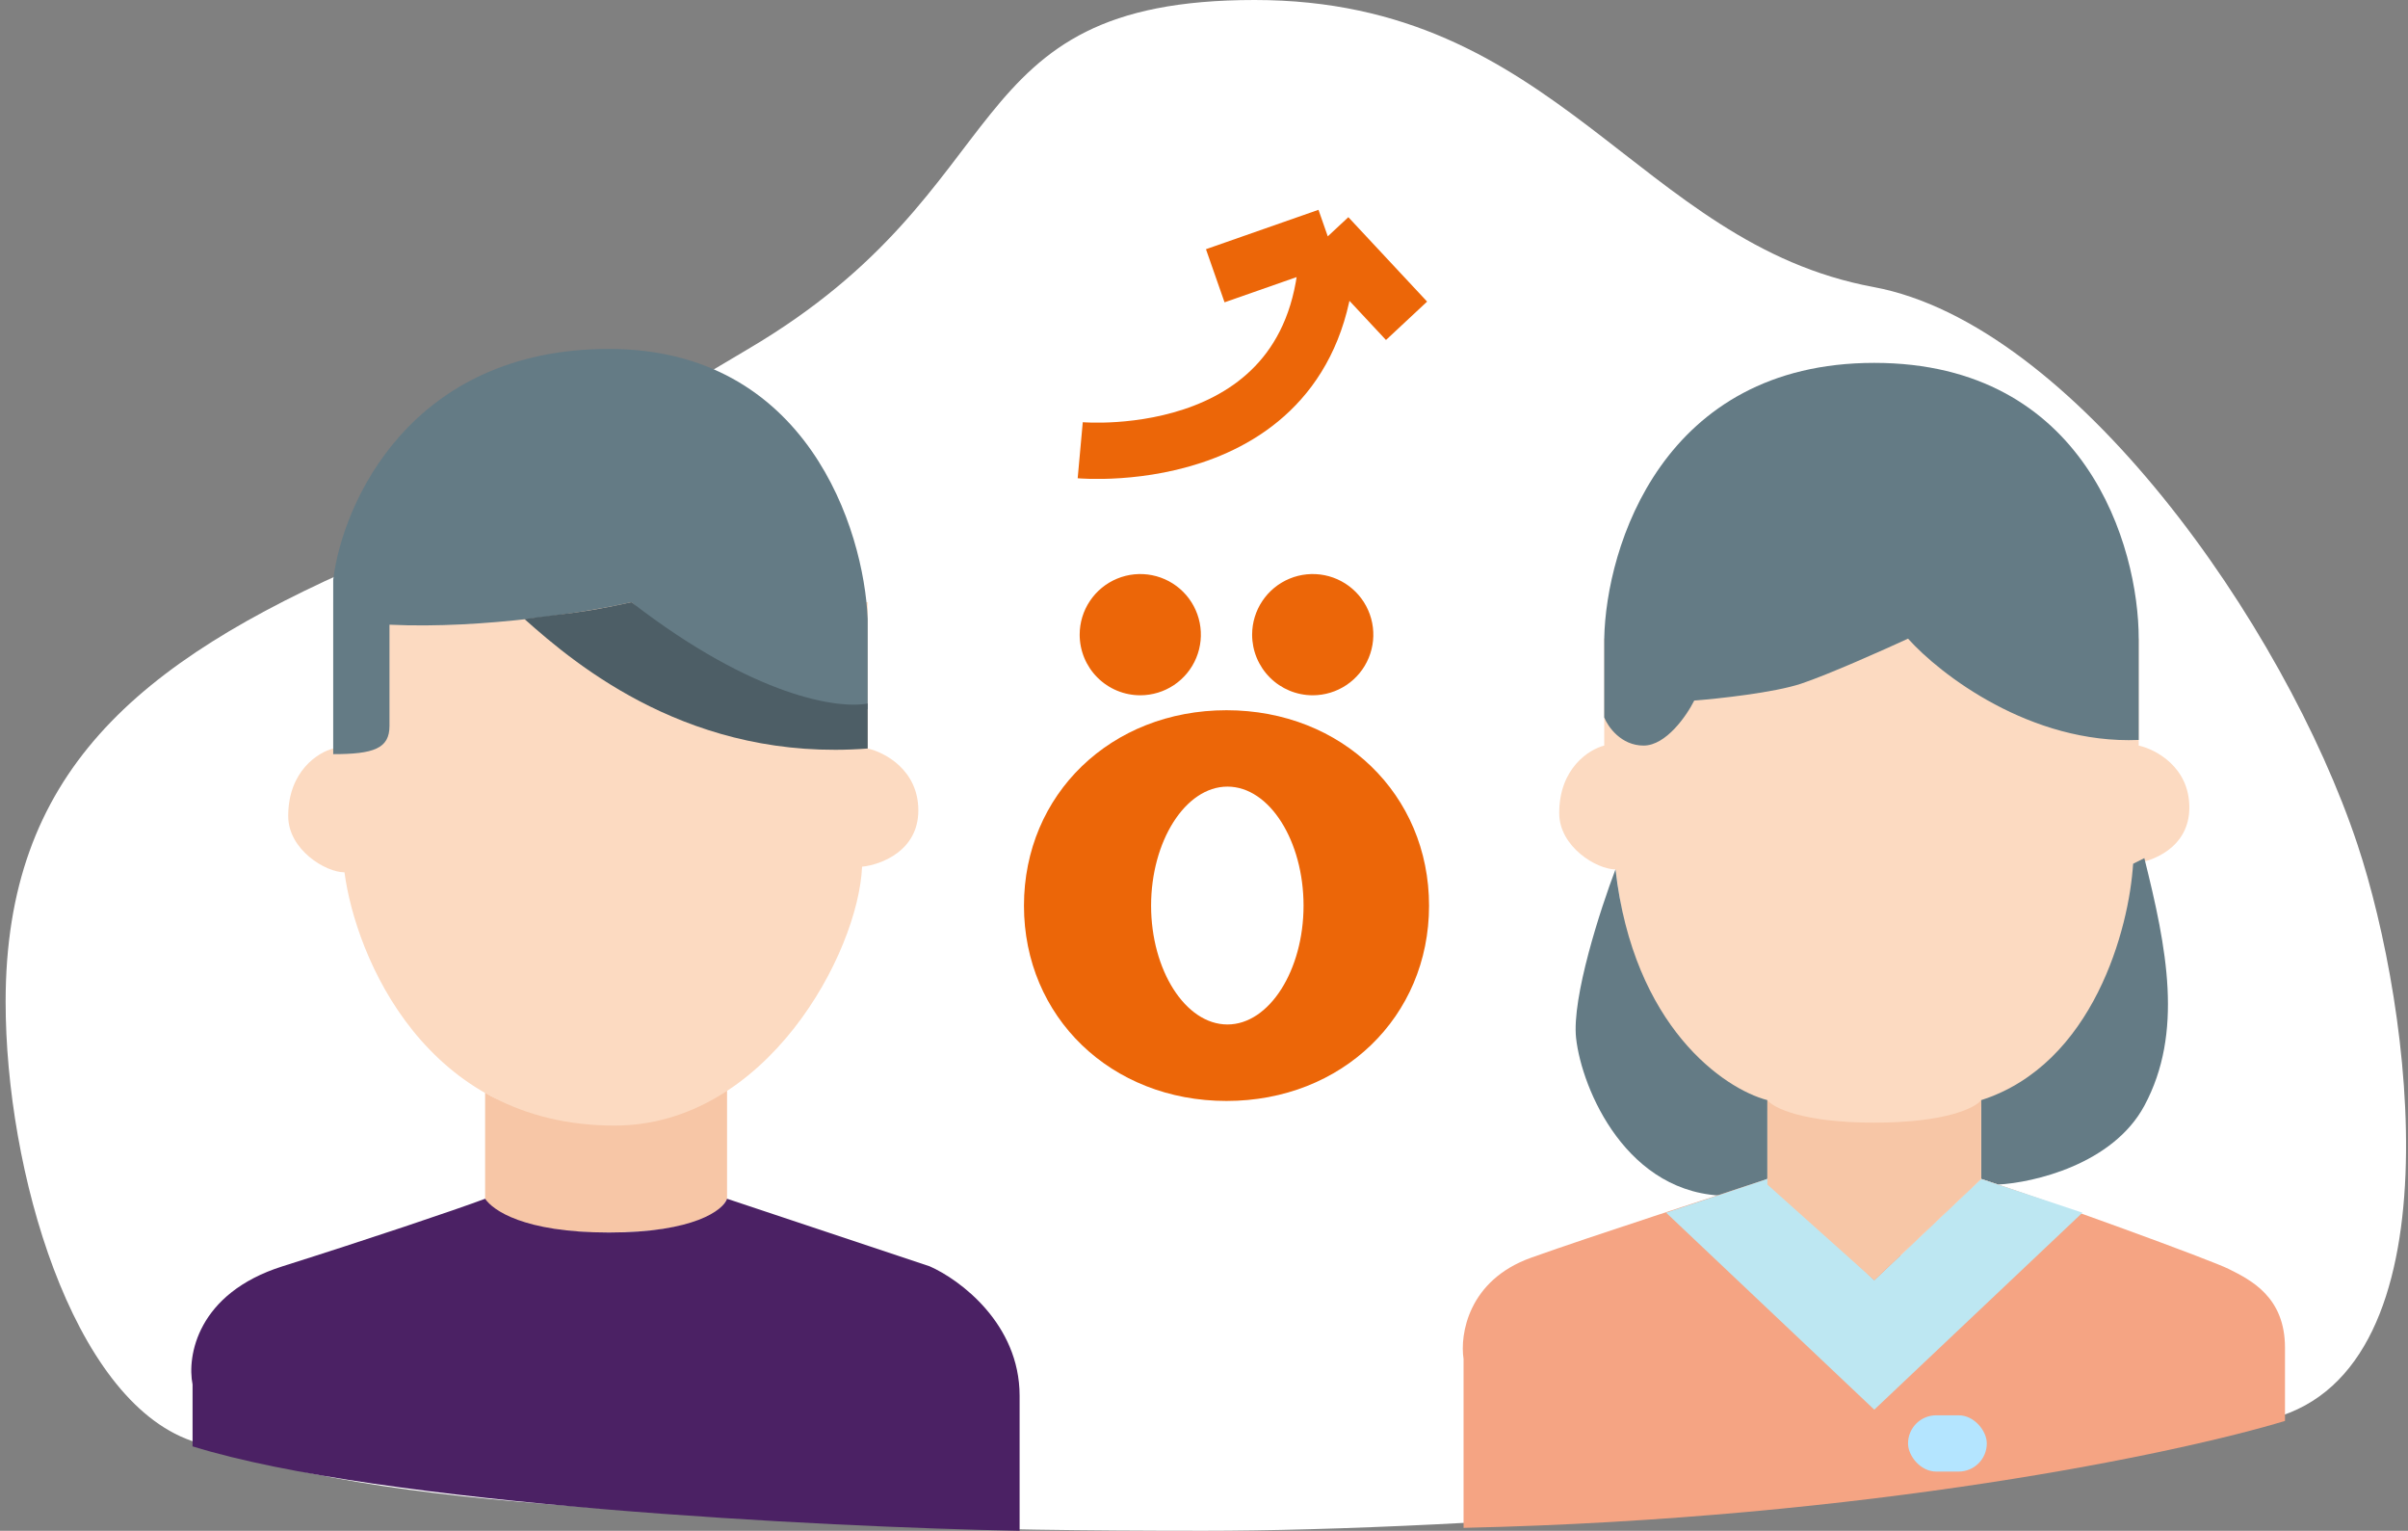 <svg width="214" height="136" viewBox="0 0 214 136" fill="none" xmlns="http://www.w3.org/2000/svg">
<rect x="0" y="0" width="214" height="136" fill="#808080" stroke="none"/>
<path d="M66.5 31C90.961 16.602 84.5 0 111.5 0C138.5 0 145.5 21.613 166.5 25.5C184.216 28.779 203.001 55.5 209.501 75C214.402 89.705 218.503 121.557 202.001 126C176.001 133 129.501 136 107.001 136C84.668 136 74.5 135.5 53.5 134C39.642 133.01 27.608 131.719 17 128C6.392 124.281 0.5 104 0.5 89C0.5 68.784 12.035 58.881 32.5 50C53.5 40.887 38.623 47.408 66.5 31Z" fill="white"/>
<path d="M140 133.145V125.239L158.5 107.739C159.833 108.239 163.9 109.739 169.5 111.739C175.1 113.739 176.5 117.572 176.5 119.239V126.239C167.3 129.039 148.5 132.239 140 133.145Z" fill="#E68765"/>
<path d="M138.568 72.239C138.568 68.239 141.235 66.572 142.568 66.239V56.739H190.068V66.239C191.568 66.572 194.568 68.138 194.568 71.739C194.568 75.338 191.235 76.572 189.568 76.739C189.568 86.239 182.568 100.239 166.568 100.239C147.068 100.239 144.568 84.739 143.568 77.239C141.902 77.239 138.568 75.239 138.568 72.239Z" fill="#FCDAC1"/>
<path d="M190.568 98.239C187.768 103.439 180.735 105.072 177.568 105.239L176.068 104.739V97.739C186.068 94.538 189.235 82.405 189.568 76.739L190.568 76.239C192.568 84.239 194.068 91.739 190.568 98.239Z" fill="#647B85"/>
<path d="M140.069 92.239C139.669 88.638 142.236 80.739 143.569 77.239C145.17 91.239 153.236 96.739 157.068 97.739V104.739L153.568 106.239C144.568 106.239 140.569 96.739 140.069 92.239Z" fill="#647B85"/>
<path d="M130.068 120.739V135.739C166.067 134.939 193.735 129.072 203.068 126.239V119.739C203.068 115.239 200.068 113.739 198.068 112.739C196.468 111.939 182.235 106.739 176.068 104.739L166.568 113.739L157.068 104.739C152.568 106.239 141.668 109.739 136.068 111.739C130.468 113.739 129.734 118.572 130.068 120.739Z" fill="#F5A483"/>
<path d="M166.568 125.239L148.068 107.739L157.068 104.739L166.568 113.739L176.068 104.739L185.068 107.739L166.568 125.239Z" fill="#BDE7F2"/>
<path d="M157.068 105.239V97.739C157.568 98.405 160.168 99.739 166.568 99.739C172.968 99.739 175.568 98.405 176.068 97.739V104.739L166.568 113.739L157.068 105.239Z" fill="#F7C6A6"/>
<path d="M146.068 66.239C144.068 66.239 142.902 64.572 142.568 63.739V56.739C142.735 48.572 147.768 32.239 166.568 32.239C185.368 32.239 190.068 48.572 190.068 56.739V65.739C180.468 66.138 172.402 59.905 169.568 56.739C167.402 57.739 162.468 59.938 160.068 60.739C157.668 61.538 152.735 62.072 150.568 62.239C149.902 63.572 148.068 66.239 146.068 66.239Z" fill="#647B85"/>
<rect x="169.568" y="125.739" width="7" height="5" rx="2.5" fill="#B4E5FF"/>
<path d="M43.113 107V97C43.78 97.833 49.613 99.5 53.613 99.5C59.113 99.5 63.113 97.5 64.613 96.5V106.523C63.613 108.5 60.013 109.5 53.613 109.5C47.213 109.5 43.947 107.833 43.113 107Z" fill="#F7C6A6"/>
<path d="M25.613 72.5C25.613 68.5 28.28 66.833 29.613 66.5V53.5H77.113V66.5C78.613 66.833 81.613 68.4 81.613 72C81.613 75.6 78.28 76.833 76.613 77C76.28 84.667 68.113 100 54.613 100C37.813 100 31.613 85 30.613 77.5C28.947 77.5 25.613 75.5 25.613 72.5Z" fill="#FCDAC1"/>
<path d="M29.613 51.5V67C33.213 67 34.613 66.5 34.613 64.5V55.5C43.013 55.9 52.447 54.333 56.113 53.5C64.513 61.5 73.613 63.167 77.113 63V55C76.78 47 71.713 31 54.113 31C36.513 31 30.447 44.667 29.613 51.5Z" fill="#647B85"/>
<path d="M77.113 66.5C61.513 67.7 51.28 59.167 46.613 55C50.113 54.5 51.613 54.5 56.113 53.5C67.113 62 74.613 63 77.113 62.5V66.5Z" fill="#4D5E66"/>
<path d="M17.113 123V128.5C33.913 133.7 73.113 135.667 90.613 136V124C90.613 117.6 85.28 113.667 82.613 112.5L64.613 106.5C64.28 107.5 61.713 109.5 54.113 109.5C46.513 109.5 43.78 107.5 43.113 106.5C40.447 107.5 32.713 110.1 25.113 112.5C17.513 114.9 16.613 120.5 17.113 123Z" fill="#4B2164"/>
<path d="M101.337 61.771C102.402 61.771 103.443 61.455 104.329 60.863C105.214 60.272 105.905 59.431 106.312 58.447C106.72 57.462 106.827 56.38 106.619 55.335C106.411 54.29 105.898 53.331 105.145 52.577C104.392 51.824 103.432 51.311 102.387 51.103C101.343 50.896 100.26 51.002 99.276 51.41C98.292 51.818 97.451 52.508 96.859 53.394C96.267 54.279 95.951 55.32 95.951 56.386C95.951 57.093 96.091 57.793 96.361 58.447C96.632 59.1 97.028 59.694 97.529 60.194C98.029 60.694 98.622 61.09 99.276 61.361C99.929 61.632 100.629 61.771 101.337 61.771Z" fill="#EC6608"/>
<path d="M116.663 61.771C117.728 61.771 118.769 61.455 119.655 60.863C120.541 60.272 121.231 59.431 121.638 58.447C122.046 57.462 122.153 56.38 121.945 55.335C121.737 54.29 121.224 53.331 120.471 52.577C119.718 51.824 118.758 51.311 117.714 51.103C116.669 50.896 115.586 51.002 114.602 51.41C113.618 51.818 112.777 52.508 112.185 53.394C111.593 54.279 111.277 55.32 111.277 56.386C111.277 57.814 111.845 59.184 112.855 60.194C113.865 61.204 115.235 61.771 116.663 61.771Z" fill="#EC6608"/>
<path d="M109 63.099C98.733 63.099 91 70.571 91 80.463C91 90.354 98.733 97.812 109 97.812C119.268 97.812 127 90.34 127 80.463C127 70.586 119.268 63.099 109 63.099ZM109.084 91.017C105.339 91.017 102.298 86.172 102.298 80.46C102.298 74.747 105.339 69.885 109.084 69.885C112.829 69.885 115.847 74.727 115.847 80.46C115.847 86.193 112.808 91.017 109.084 91.017Z" fill="#EC6608"/>
<path d="M96 40C96 40 118 42 118 21M118 21L108 24.5M118 21L125 28.5" stroke="#EC6608" stroke-width="5" stroke-linejoin="round"/>
</svg>

